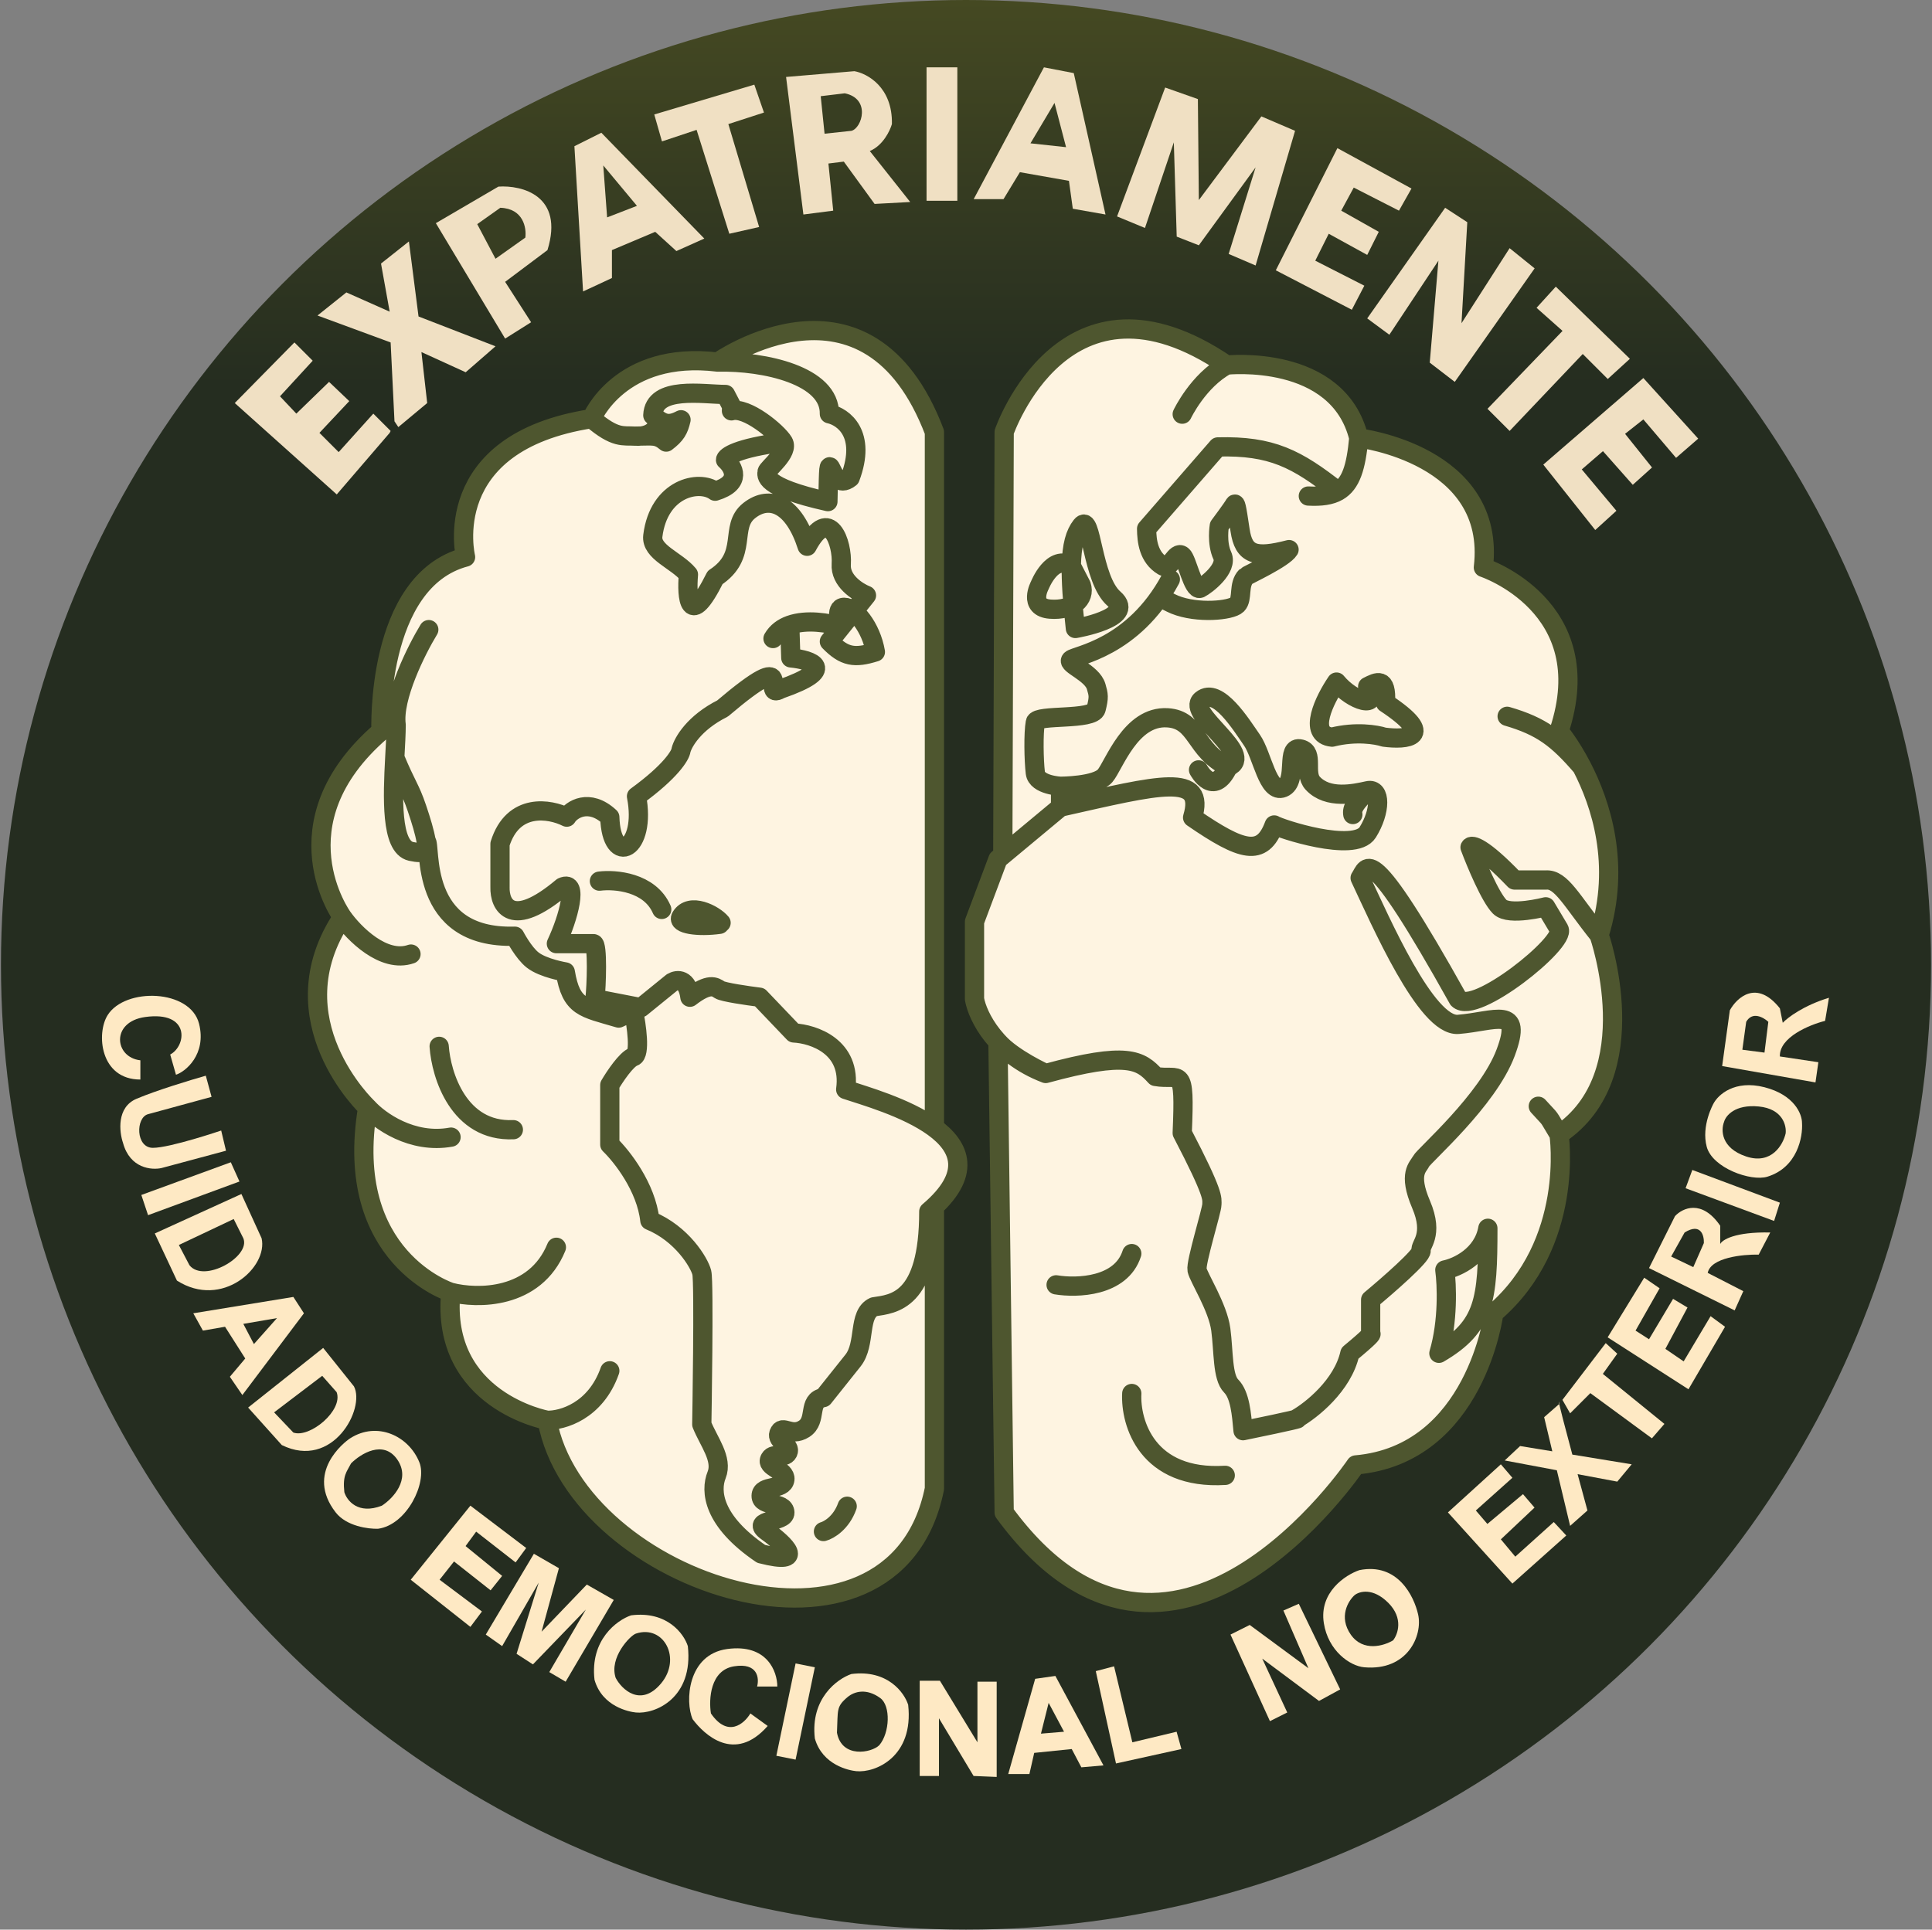 <svg width="1004" height="1003" viewBox="0 0 1004 1003" fill="none" xmlns="http://www.w3.org/2000/svg">
<rect x="0" y="0" width="1004" height="1003" fill="#808080" stroke="none"/>
<circle cx="502" cy="501.5" r="501.5" fill="url(#paint0_linear_248_4)"/>
<path d="M373.014 188.209C373.014 188.209 450.904 133.283 485.584 224.569V586.222C498.752 595.976 504.589 609.348 485.584 627.148V773.831C464.777 877.495 299.776 823.342 284.356 738.245C284.356 738.245 228.846 728.189 234.244 671.715C234.244 671.715 177.96 653.922 191.065 575.788C191.065 575.788 142.492 530.145 177.961 476.766C177.961 476.766 142.494 428.028 197.99 380.065C197.99 380.065 194.923 301.93 241.939 289.552C241.939 289.552 227.306 229.984 307.476 217.607C307.476 217.607 322.142 182.021 373.014 188.209Z" fill="#FEF4E1"/>
<path d="M521.839 224.569C521.839 224.569 553.451 132.509 637.493 189.757C637.493 189.757 695.32 183.568 706.114 227.663C706.114 227.663 777.82 236.173 770.865 294.967C770.865 294.967 831.776 315.081 810.187 380.065C810.187 380.065 815.963 386.877 822.048 398.631C831.847 417.559 842.447 449.301 831.021 486.049C831.021 486.049 856.465 558.768 810.187 589.712C810.187 589.712 818.685 646.186 776.278 682.546C776.278 682.546 767.026 756.038 704.572 761.454C704.572 761.454 608.341 904.381 521.839 786.209L518.61 541.526C510.841 533.111 507.305 524.354 506.418 519.314V479.086L518.61 446.595L521.119 444.506L521.839 224.569Z" fill="#FEF4E1"/>
<path d="M373.014 188.209C373.014 188.209 450.904 133.283 485.584 224.569V586.222M373.014 188.209C322.142 182.021 307.476 217.607 307.476 217.607M373.014 188.209C397.369 187.616 431.433 195.271 431.005 215.096C438.201 216.643 450.435 225.462 441.799 248.361C430.234 257.644 431.005 222.832 430.234 260.739C395.538 253.003 398.622 246.814 398.622 245.266C398.622 243.719 410.187 235.02 407.103 229.794M284.356 738.245C299.776 823.342 464.777 877.495 485.584 773.831V627.148M284.356 738.245C284.356 738.245 228.846 728.189 234.244 671.715M284.356 738.245C292.117 738.44 309.491 733.569 316.893 712.526M234.244 671.715C234.244 671.715 177.96 653.922 191.065 575.788M234.244 671.715C247.915 675.262 278.033 675.548 289.136 648.317M191.065 575.788C191.065 575.788 142.492 530.145 177.961 476.766M191.065 575.788C197.027 582.429 214.037 594.783 234.393 591.07M177.961 476.766C177.961 476.766 142.494 428.028 197.99 380.065C197.99 380.065 194.923 301.93 241.939 289.552C241.939 289.552 227.306 229.984 307.476 217.607M177.961 476.766C183.921 485.212 199.388 500.867 213.575 495.916M307.476 217.607C319.977 228.247 323.798 226.282 330 226.7M637.493 189.757C553.451 132.509 521.839 224.569 521.839 224.569L521.119 444.506M637.493 189.757C637.493 189.757 695.32 183.568 706.114 227.663M637.493 189.757C622.611 197.822 614.362 215.286 614.362 215.286M706.114 227.663C706.114 227.663 777.82 236.173 770.865 294.967C770.865 294.967 831.776 315.081 810.187 380.065C810.187 380.065 815.963 386.877 822.048 398.631M706.114 227.663C704.696 242.935 702.048 251.469 695.32 255.341M831.021 486.049C831.021 486.049 856.465 558.768 810.187 589.712M831.021 486.049C816.69 468.191 811.297 456.718 803.264 457.425C804.292 457.425 802.493 457.425 787.072 457.425C770.458 440.096 764.729 438.859 763.942 440.406C767.026 448.658 774.428 466.399 779.362 471.35C784.297 476.301 803.264 471.35 803.264 471.35L810.187 482.954C814.084 489.727 766.402 527.972 757.773 519.314C710.741 434.991 710.741 450.638 706.822 456.345C717.328 478.616 741.218 533.794 757.773 532.465C777.049 530.918 791.699 522.408 782.446 547.164C773.194 571.919 740.04 600.543 738.498 603.637C736.956 606.732 731.558 609.826 738.498 626.072C745.437 642.318 737.727 646.96 738.498 650.054C739.114 652.53 721.278 668.105 712.283 675.583V693.376C713.054 693.118 711.974 694.769 701.488 703.433C697.787 720.143 681.442 733.088 673.731 737.472C675.787 737.214 673.114 738.091 645.974 743.661C645.203 735.151 644.432 725.094 639.806 720.452C635.18 715.811 635.951 702.659 634.409 691.055C632.867 679.451 622.843 663.979 622.072 660.111C621.301 656.243 629.783 629.167 629.783 626.072C629.783 622.978 631.325 621.43 614.362 588.939C615.904 552.579 613.591 561.863 600.484 559.542C592.773 551.032 585.834 546.39 543.427 557.994M831.021 486.049C842.447 449.301 831.847 417.559 822.048 398.631M810.187 589.712C810.187 589.712 818.685 646.186 776.278 682.545C776.278 682.545 767.026 756.038 704.572 761.454C704.572 761.454 608.341 904.381 521.839 786.209L518.61 541.526C526.312 550.245 543.427 557.994 543.427 557.994M810.187 589.712C803.415 578.572 807.119 583.524 799.409 575.014M679.899 257.834C686.614 258.199 691.593 257.485 695.32 255.341M695.32 255.341C673.782 238.371 660.822 231.617 632.867 232.305L595.857 274.854C595.927 281.286 596.869 289.683 604.339 294.194C608.148 296.494 610.887 285.996 614.362 288.778C616.853 290.773 619.918 307.052 623.614 305.798C626.851 304.174 638.234 295.414 635.18 288.778C632.125 282.143 633.638 273.306 633.638 273.306C633.638 273.306 640.577 264.023 641.348 262.476C642.119 260.929 642.538 262.831 644.432 275.627C646.326 288.423 652.258 290.238 669.876 285.684C667.102 290.29 648.144 298.964 647.516 299.609C643.324 303.915 645.974 311.213 642.89 314.308C639.806 317.402 622.233 319.059 610.507 314.308C608.01 313.296 604.339 311.213 604.339 311.213M608.194 301.156C588.85 337.08 558.916 340.61 556.535 342.931C554.154 345.252 567.574 349.67 569.642 356.856C570.896 361.21 571.184 362.271 569.642 368.46C568.1 374.649 538.805 371.175 538.03 375.423C536.976 381.198 537.259 395.279 538.03 401.725C538.801 408.172 551.138 408.688 551.138 408.688M551.138 408.688C551.138 408.688 569.642 408.688 574.269 403.273C578.895 397.857 587.481 371.953 606.652 373.102C622.471 374.05 620.53 390.121 638.264 398.631M551.138 408.688V419.518M638.264 398.631C630.554 414.877 622.843 400.178 622.843 400.178M638.264 398.631C652.913 392.442 615.904 370.781 624.385 363.819C632.867 356.856 645.203 376.97 650.6 384.706C655.998 392.442 658.817 412.75 666.792 409.462C674.767 406.173 667.683 387.236 676.044 389.348C683.155 391.143 677.211 401.761 682.213 407.141C690.085 415.608 703.801 412.556 710.741 411.009M710.741 411.009C717.68 409.462 717.601 421.751 710.741 432.67C703.88 443.589 664.752 430.572 662.166 428.802C655.959 445.547 645.531 442.669 619.759 424.934C626.781 401.319 602.797 407.914 551.138 419.518M710.741 411.009C704.256 417.392 702.434 420.155 703.03 423.387M551.138 419.518L518.61 446.595L506.418 479.086C506.418 485.894 506.418 508.741 506.418 519.314C507.96 528.082 517.521 548.092 543.427 557.994M556.727 294.194C556.576 302.006 557.246 312.429 558.848 326.685C558.848 326.685 590.46 321.27 578.895 311.213C567.329 301.156 567.329 266.344 561.932 273.306C558.777 277.376 556.94 283.202 556.727 294.194ZM556.727 294.194C546.878 287.671 540.343 304.251 540.343 304.251C540.343 304.251 534.139 315.754 545.741 316.628C557.342 317.502 564.245 311.213 561.932 304.251L556.727 294.194ZM822.048 398.631C809.328 383.865 801.126 377.546 783.217 372.328M548.825 667.847C559.619 669.652 582.596 668.93 588.147 651.601M588.147 724.32C587.376 739.535 596.012 769.345 636.722 766.869M407.103 229.794C404.019 224.569 387.827 211.228 380.117 213.549C380.117 209.68 380.888 212.775 377.033 205.039C365.467 205.039 339.869 200.397 339.252 215.869M407.103 229.794C383.047 232.889 377.033 237.273 377.033 239.078C381.145 242.688 385.823 250.991 371.636 255.323C363.154 249.135 342.337 253.776 339.252 278.532C338.192 287.041 351.589 291.219 357.757 298.646C356.729 310.508 358.066 327.424 371.636 300.193C389.369 288.589 378.575 273.89 389.369 265.38C400.164 256.871 412.5 262.286 419.439 283.947C431.005 262.286 437.944 282.4 437.173 293.23C436.556 301.895 445.654 307.671 450.281 309.476L437.173 325.784M339.252 215.869C344.533 220.121 339.992 227.373 330 226.7M339.252 215.869C344.371 220.404 347.478 221.547 353.902 218.19C352.711 223.317 351.29 225.945 346.192 229.794C341.267 225.672 339.252 226.7 330 226.7M437.173 325.784L431.005 333.458C438.776 341.415 444.076 342.291 454.907 338.873C452.694 325.939 444.112 315.665 438.715 315.665C433.318 315.665 437.173 325.784 437.173 325.784ZM437.173 325.784C430.817 323.765 419.124 321.787 410.416 324.948M401.706 331.911C403.697 328.46 406.799 326.261 410.416 324.948M410.416 324.948L410.958 341.968C421.753 342.999 435.785 347.692 405.561 358.213C394.767 364.402 415.584 334.232 375.491 368.27C360.687 375.697 354.93 385.805 353.902 389.931C353.645 392.51 348.659 400.917 330.771 413.913C336.168 441.763 317.664 451.047 316.893 424.744C306.098 414.687 296.846 420.876 294.533 424.744C285.794 420.36 266.622 417.008 259.837 438.669C259.837 457.854 259.837 461.619 259.837 461.103C259.579 470.387 265.696 483.383 292.22 461.103C300.701 457.235 295.561 476.834 289.136 490.501H308.411C310.724 490.501 309.953 512.935 309.182 519.124M309.182 519.124C308.566 524.075 317.15 527.892 321.519 529.181M309.182 519.124L333.084 523.766M321.519 529.181C303.168 523.766 296.846 523.766 293.762 505.199C293.762 505.199 282.361 503.354 276.799 499.01C272.047 495.299 267.547 486.633 267.547 486.633C216.659 488.18 224.369 438.669 221.427 437.122M321.519 529.181L329.229 525.571M333.084 523.766L349.276 510.614C351.846 509.067 357.295 508.448 358.528 518.351C368.552 510.614 371.636 512.935 373.949 514.482C375.799 515.72 388.598 517.577 394.767 518.351L412.5 536.917C422.781 537.433 442.57 544.034 439.486 566.314C457.991 572.503 528.154 591.07 482.664 629.75C482.664 676.786 464.159 677.714 454.136 679.261C445.654 683.129 450.126 698.447 443.341 707.111L427.921 726.451C419.439 727.999 424.837 738.245 417.897 742.697C410.958 747.149 406.628 740.14 404.79 745.018C403.265 749.064 411.397 751.233 409.416 755.075C407.666 758.469 402.05 754.85 400.164 758.169C397.598 762.685 408.457 763.835 407.874 769C407.216 774.829 395.598 771.644 395.538 777.51C395.477 783.418 407.65 780.305 407.874 786.209C408.075 791.496 389.626 789.629 398.622 796.076C407.617 802.523 419.594 813.869 395.538 807.68C370.248 790.503 369.066 774.994 372.407 766.679C375.748 758.364 368.24 749.29 364.696 740.376C364.696 740.376 365.981 666.626 364.696 661.468C363.411 656.311 354.365 641.2 337.71 634.392C335.86 617.063 323.061 600.869 316.893 594.938V563.993C319.463 559.61 325.528 550.533 329.229 549.295C332.93 548.057 330.771 532.963 329.229 525.571M333.084 523.766L329.229 525.571M222.827 327.269C216.402 337.842 204.014 362.546 205.865 376.78C205.865 381.273 205.503 387.26 205.152 393.799M205.152 393.799C204.053 414.286 203.054 440.191 213.575 442.537C221.053 444.204 222.263 442.278 221.427 437.122M205.152 393.799C211.262 408.498 213.066 409.479 216.659 420.102C218.87 426.64 220.711 432.708 221.427 437.122M311.495 458.009C319.72 456.978 337.71 458.473 343.879 472.708M374.72 479.67C371.122 475.286 358.528 468.84 353.902 476.576C351.589 480.444 362.897 481.991 373.949 480.444M427.921 796.076C430.748 795.303 437.173 791.589 440.257 782.925M228.224 543.88C229.252 558.836 238.402 588.44 266.776 587.202M694.549 354.535C688.381 363.561 679.283 381.921 692.236 383.159C704.572 380.064 715.367 381.869 719.222 383.159C730.787 384.706 747.133 383.314 719.993 365.366C720.764 351.441 715.367 354.535 710.741 356.856C717.871 369.228 702.723 364.483 694.549 354.535ZM750.834 660.111C757.259 658.822 770.727 652.684 773.194 638.45C773.194 675.583 771.652 689.508 747.75 703.433C752.685 686.723 751.862 667.589 750.834 660.111Z" stroke="#4E562F" stroke-width="10" stroke-linecap="round" stroke-linejoin="round"/>
<path d="M75.445 528.636C57.446 531.136 59.446 549.636 72.945 551.136L72.945 561.136C51.947 561.136 49.945 537.136 55.946 527.636C65.106 513.136 98.946 514.136 103.446 532.136C107.446 548.136 96.28 557.136 91.447 558.636L88.446 548.136C96.946 543.636 98.946 525.372 75.445 528.636Z" fill="#FEE9C4"/>
<path d="M109.946 570.136L106.946 559.136C99.28 561.303 81.346 566.736 70.946 571.136C60.546 575.536 61.946 588.303 63.946 594.136C67.546 607.336 78.78 608.303 83.946 607.136L117.446 598.136L114.946 587.636C114.946 587.636 88.446 596.636 79.446 596.636C70.446 596.636 70.446 580.878 76.946 579.136L109.946 570.136Z" fill="#FEE9C4"/>
<path d="M119.946 604.136L73.446 621.136L76.946 631.636L124.446 614.136L119.946 604.136Z" fill="#FEE9C4"/>
<path d="M125.446 620.636L80.446 641.136L91.946 665.636C115.446 680.636 139.446 658.636 135.946 643.636L125.446 620.636Z" fill="#FEE9C4"/>
<path d="M152.446 674.136L100.446 682.636L105.446 691.636L116.946 689.636L127.446 706.136L119.446 715.636L125.946 725.136L157.946 682.636L152.446 674.136Z" fill="#FEE9C4"/>
<path d="M167.946 700.636L128.946 731.636L146.446 751.136C172.946 764.136 189.946 732.136 183.946 720.636L167.946 700.636Z" fill="#FEE9C4"/>
<path d="M217.946 760.136C212.425 746.316 195.946 738.636 181.946 747.636C178.898 749.595 158.446 765.565 174.446 786.136C180.046 793.336 191.446 794.803 196.446 794.636C211.446 792.636 222.141 770.636 217.946 760.136Z" fill="#FEE9C4"/>
<path d="M273.446 804.636L244.446 782.636L213.446 821.136L244.446 845.636L250.446 837.636L228.446 821.136L235.946 811.636L254.946 826.636L260.946 819.136L241.946 803.636L247.446 796.136L267.946 812.136L273.446 804.636Z" fill="#FEE9C4"/>
<path d="M260.946 855.636L252.446 849.636L277.446 807.636L290.446 815.136L281.446 848.136L304.946 823.636L318.946 831.636L293.946 874.136L285.446 869.136L304.446 836.636L276.946 865.136L268.446 859.636L279.946 822.636L260.946 855.636Z" fill="#FEE9C4"/>
<path d="M308.946 873.136C306.546 852.336 320.613 842.136 327.946 839.636C346.746 837.236 355.446 849.303 357.446 855.636C360.446 882.636 340.446 891.136 330.446 890.136C326.964 889.788 312.946 887.136 308.946 873.136Z" fill="#FEE9C4"/>
<path d="M403.946 876.636H393.446C394.613 872.303 393.846 864.136 381.446 866.136C369.046 868.136 368.28 883.303 369.446 890.636C378.246 903.436 386.78 895.969 389.946 890.636L398.946 897.136C381.746 916.736 365.946 901.636 359.946 893.636C355.946 884.636 357.146 859.936 377.946 857.136C398.746 854.336 403.946 868.969 403.946 876.636Z" fill="#FEE9C4"/>
<path d="M423.446 866.636L413.446 864.636L403.446 912.636L413.446 914.636L423.446 866.636Z" fill="#FEE9C4"/>
<path d="M423.446 903.636C421.046 882.836 435.113 872.636 442.446 870.136C461.246 867.736 469.946 879.803 471.946 886.136C474.946 913.136 454.946 921.636 444.946 920.636C441.464 920.288 427.446 917.636 423.446 903.636Z" fill="#FEE9C4"/>
<path d="M687.946 843.636C685.446 827.636 699.113 818.636 706.446 816.136C726.446 812.136 734.828 829.815 736.946 839.136C739.446 850.136 731.446 868.636 708.946 866.636C701.476 865.972 690.2 858.057 687.946 843.636Z" fill="#FEE9C4"/>
<path d="M477.946 873.636V923.136H487.946V893.136L505.946 923.136L517.946 923.636V874.136H507.946V905.636L488.446 873.636H477.946Z" fill="#FEE9C4"/>
<path d="M537.946 872.636L523.946 922.136H534.946L537.446 911.136L556.946 909.136L561.946 918.636L573.446 917.636L548.446 871.136L537.946 872.636Z" fill="#FEE9C4"/>
<path d="M579.946 916.636L569.446 868.636L578.946 866.136L588.446 905.636L611.446 900.136L613.946 909.136L579.946 916.636Z" fill="#FEE9C4"/>
<path d="M639.446 849.636L659.946 894.636L668.946 890.136L655.946 862.136L685.446 884.136L696.446 878.136L674.946 833.636L666.946 837.136L679.946 867.136L649.446 844.636L639.446 849.636Z" fill="#FEE9C4"/>
<path d="M779.946 761.136L752.446 786.136L785.946 823.136L813.946 798.136L807.446 791.136L787.446 809.136L779.946 800.136L797.446 783.636L791.446 776.636L772.946 792.136L766.946 785.136L785.946 768.136L779.946 761.136Z" fill="#FEE9C4"/>
<path d="M781.946 759.136L789.946 751.636L806.685 754.378L802.446 736.636L810.259 729.8C809.838 727.94 810.022 728.311 810.446 729.636L810.259 729.8C810.873 732.51 812.773 739.954 817.093 756.082L847.946 761.136L840.446 770.136L819.83 766.259C821.318 771.774 823.015 778.036 824.946 785.136L815.946 793.136L809.04 764.23L781.946 759.136Z" fill="#FEE9C4"/>
<path d="M834.446 698.136L811.946 727.636L815.946 734.636L826.446 724.136L858.446 747.636L864.946 740.136L832.946 714.136L840.446 703.636L834.446 698.136Z" fill="#FEE9C4"/>
<path d="M854.446 664.136L835.446 695.136L877.446 722.136L896.446 689.636L888.946 684.136L874.946 707.636L865.446 701.136L876.946 679.636L869.446 675.136L856.946 696.136L849.946 691.636L862.446 669.636L854.446 664.136Z" fill="#FEE9C4"/>
<path d="M870.446 632.136L856.946 659.136L901.446 681.136L905.946 671.136L887.446 661.636C889.046 653.636 905.78 651.969 913.946 652.136L919.946 640.636C901.546 640.236 894.946 644.469 893.946 646.636V637.136C884.346 623.136 874.28 627.969 870.446 632.136Z" fill="#FEE9C4"/>
<path d="M879.446 608.136L875.946 617.636L921.946 634.636L924.946 625.136L902.196 616.636L879.446 608.136Z" fill="#FEE9C4"/>
<path d="M916.946 565.136C901.346 561.136 892.78 569.136 890.446 573.636C890.446 573.636 883.946 585.136 886.946 596.136C889.946 607.136 909.946 614.251 918.446 611.636C934.046 606.836 936.946 590.969 936.446 583.636C936.446 579.136 932.546 569.136 916.946 565.136Z" fill="#FEE9C4"/>
<path d="M898.946 525.136L894.946 554.136L943.446 562.636L944.946 552.136L924.946 549.136C924.546 539.136 940.446 532.636 948.446 530.636L950.446 518.636C937.246 522.636 928.946 528.969 926.446 531.636L924.946 524.136C912.946 508.936 902.613 518.469 898.946 525.136Z" fill="#FEE9C4"/>
<path d="M121.446 633.636L92.946 647.136L98.446 657.636C105.946 667.136 130.446 653.136 126.446 643.636L121.446 633.636Z" fill="#252D20"/>
<path d="M131.946 698.636L126.446 688.136L143.946 685.136L131.946 698.636Z" fill="#252D20"/>
<path d="M167.446 715.136L142.446 734.136L152.446 744.636C160.946 747.636 178.446 733.136 174.946 723.636L167.446 715.136Z" fill="#252D20"/>
<path d="M198.446 782.636C186.046 787.436 180.28 779.969 178.946 775.636C177.999 766.864 180.089 765.245 182.446 760.636C187.446 755.636 199.246 748.236 206.446 758.636C213.646 769.036 204.113 778.969 198.446 782.636Z" fill="#252D20"/>
<path d="M343.446 875.136C332.85 887.659 322.946 877.969 319.946 872.136C316.446 861.636 327.446 850.136 330.446 849.136C344.946 844.303 354.446 862.136 343.446 875.136Z" fill="#252D20"/>
<path d="M457.446 882.636C450.213 877.375 443.946 879.194 440.446 882.136C434.419 887.202 435.521 888.779 434.946 900.636C437.446 914.136 452.946 911.136 456.946 907.136C462.446 900.636 462.946 886.636 457.446 882.636Z" fill="#252D20"/>
<path d="M540.946 901.136L544.946 885.136L552.946 900.136L540.946 901.136Z" fill="#252D20"/>
<path d="M701.946 849.636C695.546 840.436 700.613 832.136 703.946 829.136C706.446 827.136 713.446 825.136 721.446 833.136C729.446 841.136 726.446 849.469 723.946 852.636C719.28 855.469 708.346 858.836 701.946 849.636Z" fill="#252D20"/>
<path d="M879.946 658.636L868.446 653.136L875.446 640.636C883.846 635.436 885.613 642.136 885.446 646.136L879.946 658.636Z" fill="#252D20"/>
<path d="M907.446 601.136C894.246 596.736 894.28 587.303 895.946 583.136C896.78 579.969 901.546 573.936 913.946 575.136C926.346 576.336 928.446 584.969 927.946 589.136C926.613 594.969 920.646 605.536 907.446 601.136Z" fill="#252D20"/>
<path d="M916.946 547.136L905.446 545.636L907.446 531.136C910.646 525.536 916.446 528.803 918.946 531.136L916.946 547.136Z" fill="#252D20"/>
<path d="M175 257L202.5 225L203 224L194 215L176 235L166 225L181.5 208.5L171 198.5L154 215L145.5 206L162.5 187.5L153 178L122 209.5L175 257Z" fill="#F0E0C3"/>
<path d="M180 152L165 164L203 178L205 219L207 222L222 209.5L219 183L242 193.5L257.5 180L217.5 164.5L212.5 125.5L198 137L202.5 162L180 152Z" fill="#F0E0C3"/>
<path d="M259 97L226.5 116L262.5 176L276 167.5L262.5 146.5L284.5 130C293.3 101.6 271.167 96.167 259 97Z" fill="#F0E0C3"/>
<path d="M312.5 69L298.5 76L303 151.5L318 144.5V130L340.5 120.5L351.5 130.5L366 124L312.5 69Z" fill="#F0E0C3"/>
<path d="M392 44L340 59.5L344 73.5L362 67.5L379 121.5L394.5 118L378.5 64.5L397 58.5L392 44Z" fill="#F0E0C3"/>
<path d="M444 37L408.5 40L417.5 111.5L433 109.5L430.5 85L438.5 84L454.5 106L473 105L452 78.5C458.8 75.7 462.5 68 463.5 64.5C463.9 45.3 450.667 38.167 444 37Z" fill="#F0E0C3"/>
<path d="M497.5 35H481.5V104.36H497.5V35Z" fill="#F0E0C3"/>
<path d="M558 38L542.5 35L506 103.5H521.5L530 89.5L555.5 94L557.5 108.5L574.5 111.5L558 38Z" fill="#F0E0C3"/>
<path d="M622.5 51.5L605.5 45.5L580.5 112.5L595 118.5L610 74L611.5 123L623 127.5L652.5 87L638.5 132L652.5 138L673 68L655.5 60.5L623 104L622.5 51.5Z" fill="#F0E0C3"/>
<path d="M733.5 98L695 77L663 140.5L702.5 161L709 148.5L683.5 135.5L690.5 121.5L710.5 132.5L716.5 120.5L697 109.5L703.5 97.5L727 109.5L733.5 98Z" fill="#F0E0C3"/>
<path d="M751 108L710.5 165.5L722 174L747.5 135.5L743 188.5L756 198.5L797.5 139.5L784.5 129L759.5 168L762.5 115.5L751 108Z" fill="#F0E0C3"/>
<path d="M808.5 149L798.5 160L812 172L773 212.5L784.5 224L822.5 184L835.5 197L847 186.5L808.5 149Z" fill="#F0E0C3"/>
<path d="M854 196.5L802 241.5L829 275.5L840 265.5L822 244L833 234.5L848.5 252L858.5 243L844.5 225.5L854 218L871 238L882.5 228L854 196.5Z" fill="#F0E0C3"/>
<path d="M257.5 134.5L248 116.5L260 108C272 108.4 273.667 118.5 273 123.5L257.5 134.5Z" fill="#383E22"/>
<path d="M315.5 113L313.5 86L331 107L315.5 113Z" fill="#383E22"/>
<path d="M428.5 69.5L426.5 50L439 48.5C452.6 51.3 448 66.5 442.5 68L428.5 69.5Z" fill="#383E22"/>
<path d="M554 76.5L535.5 74.5L548 53.5L554 76.5Z" fill="#383E22"/>
<defs>
<linearGradient id="paint0_linear_248_4" x1="502" y1="1003" x2="502" y2="1.24127e-05" gradientUnits="userSpaceOnUse">
<stop offset="0.8" stop-color="#252D20"/>
<stop offset="1" stop-color="#454922"/>
</linearGradient>
</defs>
</svg>
